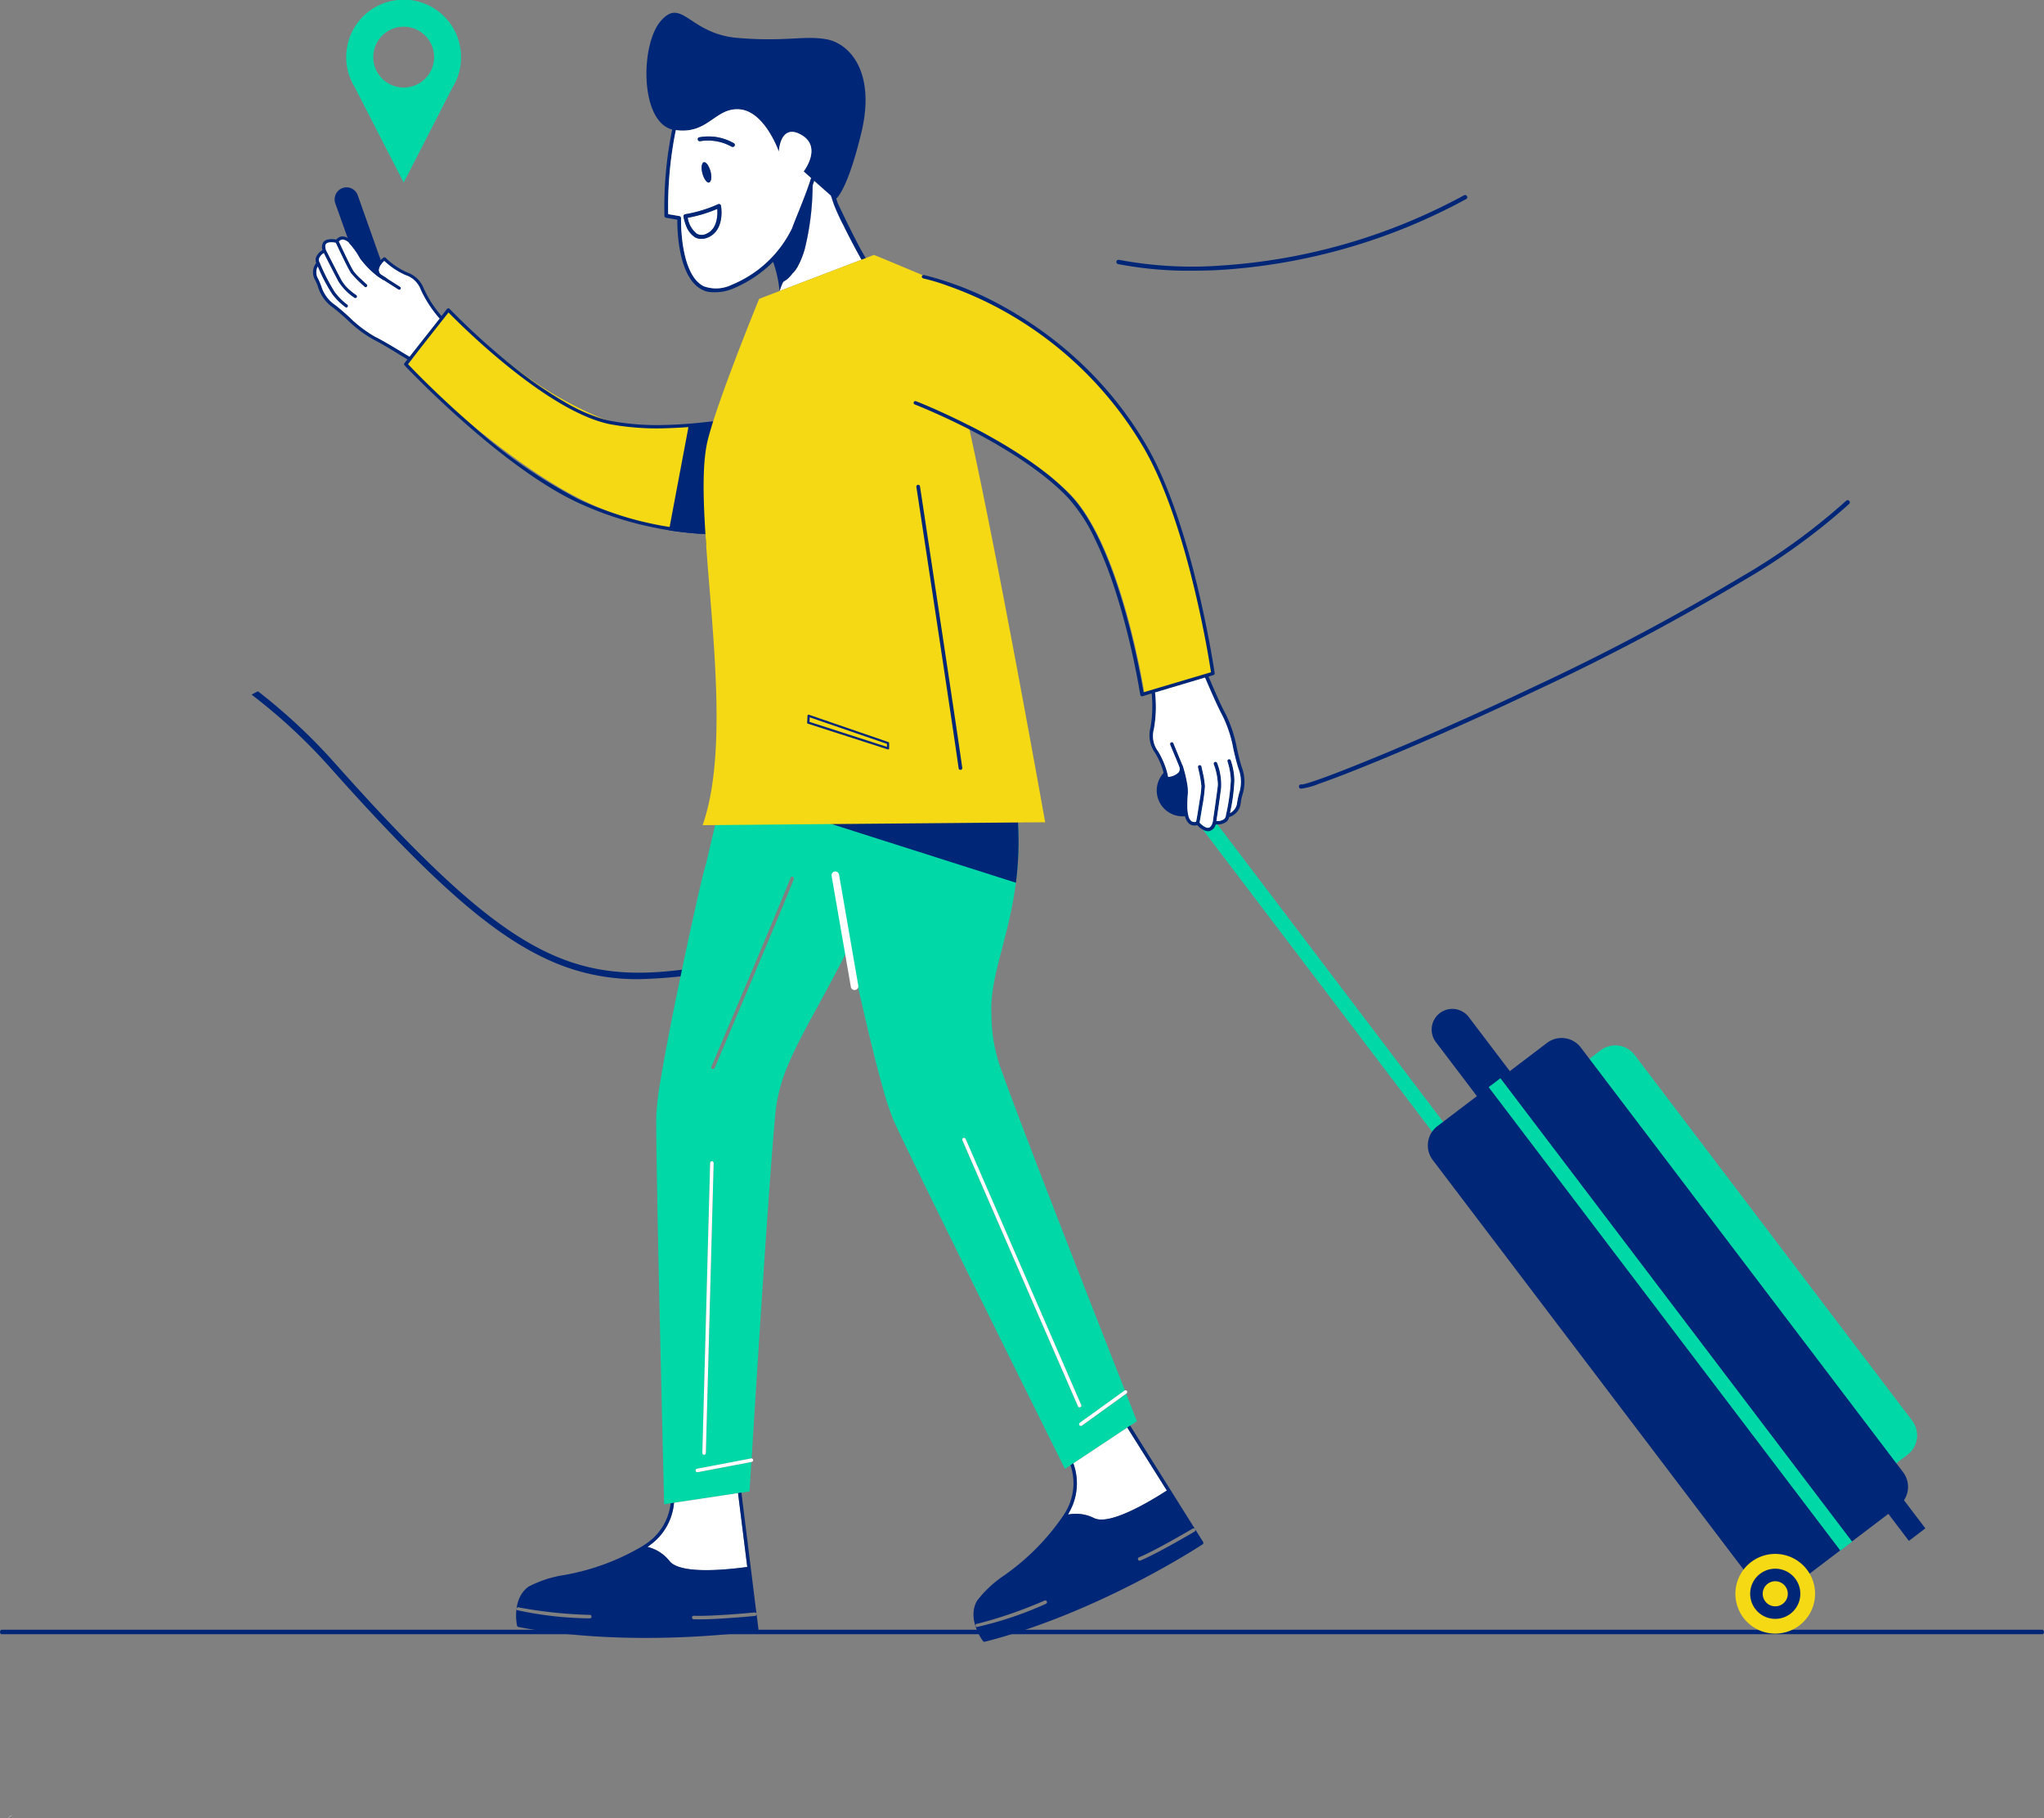 <svg id="Group_3979" data-name="Group 3979" xmlns="http://www.w3.org/2000/svg" xmlns:xlink="http://www.w3.org/1999/xlink" width="202.933" height="180.475" viewBox="0 0 202.933 180.475">
  <rect x="0" y="0" width="202.933" height="180.475" fill="#808080" stroke="none"/>
  <defs>
    <clipPath id="clip-path">
      <rect id="Rectangle_2454" data-name="Rectangle 2454" width="202.933" height="180.475" fill="none"/>
    </clipPath>
  </defs>
  <g id="Group_3978" data-name="Group 3978" clip-path="url(#clip-path)">
    <path id="Path_10414" data-name="Path 10414" d="M202.77,161.762H.162c-.089,0-.162.1-.162.222s.073.222.162.222H202.77c.09,0,.162-.1.162-.222s-.072-.222-.162-.222" fill="#002677"/>
    <path id="Path_10415" data-name="Path 10415" d="M32.767,76.171C42.6,87.215,48.6,92.532,54.155,95.139a21,21,0,0,0,9.278,2.048,48.928,48.928,0,0,0,9.28-1.116.323.323,0,0,0-.125-.633c-14.812,2.894-20.612,1.338-39.339-19.689a56.609,56.609,0,0,0-7.643-7.137c-.215.112-.417.215-.622.338a55.785,55.785,0,0,1,7.783,7.221" fill="#002677"/>
    <path id="Path_10416" data-name="Path 10416" d="M88.683,83.555c.013-.026.506-1.08,1.092-2.605l2.264-10.013c-9.222,7.924-18.474,0-18.474,0L70.156,85.5l-.4,1.483c-.96,4.043-3.06,13.695-4.105,19.805l-.092.577a26.419,26.419,0,0,0-.4,3.388c-.025,1.475.054,6.193.167,11.847.233,11.439.613,26.708.613,26.708l.651-.1.333-.05,6.355-.955.347-.048.79-.118s.065-1.1.181-2.919L69.28,146.13a.174.174,0,0,1-.075-.34l.01,0,5.368-1.025a.3.3,0,0,1,.042,0c.475-7.766,1.706-27.123,2.287-33.5.039-.43.075-.805.108-1.11a16.194,16.194,0,0,1,1.316-4.672c.082-.179.152-.348.23-.524C80.533,100.6,84,95.576,87.261,87.276q.778-1.983,1.414-3.616a.188.188,0,0,1,.008-.105m-18.6,60.665a.174.174,0,0,1-.347-.008l.765-28.778a.172.172,0,0,1,.186-.16.174.174,0,0,1,.162.169Zm8.726-56.953c-1.2,3.076-7.79,18.584-7.856,18.74a.175.175,0,0,1-.324-.134c.068-.155,6.655-15.659,7.852-18.73a.175.175,0,0,1,.339.085.154.154,0,0,1-.019.044Z" fill="#00d9a7"/>
    <path id="Path_10417" data-name="Path 10417" d="M111.816,138.341l-4.393,3.168a.182.182,0,0,1-.244-.034.172.172,0,0,1,.034-.244,0,0,0,0,1,.005-.005l4.432-3.2.039-.015c-2.855-7.238-9.928-25.3-12.1-31.322-.152-.4-.274-.761-.376-1.049a16.109,16.109,0,0,1-.781-4.793c0-.2-.01-.376-.015-.572-.049-3.568,1.757-7.3,2.441-12.656a31.874,31.874,0,0,0,.2-6.1c-.078-1.293-.005-1.386-.054-2.284-.005-.088-.01-.181-.014-.283-.025-.025-.64-2.524-.64-2.563s-1.821-.986-1.933-2.616l.5-.869c-5.74,7.751-18.182-1.259-18.182-1.259l1.118,7.775.327,2.251.746,5.2-.1.112c.839,4.071,3.016,14.429,4.656,20.408l.161.561a26.909,26.909,0,0,0,1.069,3.242c.606,1.347,2.67,5.588,5.165,10.66,5.047,10.27,11.856,23.942,11.856,23.942l.547-.361.278-.186,5.354-3.553.3-.191.664-.439s-.4-1.025-1.069-2.724m-4.788,1.235-11.481-26.4a.173.173,0,0,1,.318-.136l11.48,26.4a.185.185,0,0,1-.005.151.173.173,0,0,1-.312-.01M98.925,72.9a10.569,10.569,0,0,0,1.142-1.967Z" fill="#00d9a7"/>
    <path id="Path_10418" data-name="Path 10418" d="M100.863,87.617,82.188,81.672,75.32,79.485l6.541-.063,19.148-.186c.049.9-.024.991.054,2.284a31.792,31.792,0,0,1-.2,6.1" fill="#002677"/>
    <path id="Path_10419" data-name="Path 10419" d="M85.538,25.775l-8.14,3.11a7.946,7.946,0,0,1,.3-.8.539.539,0,0,1,.14-.17,1.988,1.988,0,0,0,.309-.2,3.314,3.314,0,0,0,.511-.55,3.082,3.082,0,0,0,.519-.67,8.714,8.714,0,0,0,.75-1.89v-.01a26.373,26.373,0,0,0,.75-6.18c.051-.16.11-.32.161-.47l1.659,1.47.28.84a21.2,21.2,0,0,0,1.021,2.22c.619,1.26,1.369,2.65,1.739,3.3" fill="#fff"/>
    <path id="Path_10420" data-name="Path 10420" d="M84.208,22.375c-.13.03-.27.07-.41.1a21.361,21.361,0,0,1-1.02-2.22l-.28-.84-1.66-1.47c-.05.15-.11.31-.16.47a26.427,26.427,0,0,1-.75,6.18v.01a8,8,0,0,0-.75.7c1.34-2.34,1.49-6.35,1.5-7.87.05-.15.11-.31.16-.47l1.66,1.48.28.84a15.764,15.764,0,0,0,1.43,3.09" fill="#fff"/>
    <path id="Path_10421" data-name="Path 10421" d="M85.958,25.615c-.9-1.42-2.789-5.46-2.8-5.48l-.13-.42c.289-.27,1.27-1.5,2.5-6.59,1.439-6.06-1.241-8.84-3.491-9.23s-4.019.27-8.809-.13-5.511-4.08-7.611-1.7c-2.049,2.34-2.1,9.97,1.121,10.79a38.1,38.1,0,0,0-.771,8.58.2.2,0,0,0,.171.18l1.109.19c-.009.99.07,5.74,2.46,6.95a2.079,2.079,0,0,0,.69.22,4.691,4.691,0,0,0,2.451-.36,12.312,12.312,0,0,0,3.909-2.63,12.321,12.321,0,0,1,.64,2.9,7.946,7.946,0,0,1,.3-.8.552.552,0,0,1,.14-.17,1.988,1.988,0,0,0,.309-.2,3.314,3.314,0,0,0,.511-.55,3.052,3.052,0,0,0,.519-.67,8.664,8.664,0,0,0,.75-1.89v-.01a26.373,26.373,0,0,0,.75-6.18c.051-.16.11-.32.161-.47l1.659,1.47.281.84a20.937,20.937,0,0,0,1.02,2.22c.62,1.26,1.37,2.65,1.739,3.3.021.04.051.08.07.12.14-.03.28-.13.421-.16-.021-.04-.05-.08-.071-.12m-7.34-2.93a11.477,11.477,0,0,1-5.93,5.56,3.554,3.554,0,0,1-2.83.16c-2.379-1.2-2.24-6.7-2.24-6.76a.2.2,0,0,0-.16-.2l-1.119-.19a38.418,38.418,0,0,1,.759-8.34c3.241.44,3.9-2.27,6.351-2.06,2.5.23,3.879,4.2,3.879,4.2s.11-2.88,2.231-1.67.229,3.63.229,3.63l.731.65c-.35,1.12-.8,2.24-1.231,3.32-.239.59-.47,1.16-.67,1.7" fill="#002677"/>
    <path id="Path_10422" data-name="Path 10422" d="M79.559,13.385c-2.121-1.21-2.231,1.67-2.231,1.67s-1.379-3.97-3.879-4.2c-2.45-.21-3.11,2.5-6.35,2.06a38.352,38.352,0,0,0-.76,8.34l1.12.19a.2.2,0,0,1,.159.2c0,.06-.139,5.56,2.241,6.76a3.552,3.552,0,0,0,2.829-.16,11.473,11.473,0,0,0,5.93-5.56c.2-.54.431-1.11.67-1.7.43-1.08.881-2.2,1.231-3.32l-.731-.65s1.881-2.42-.229-3.63m-9.24,10.17a1.672,1.672,0,0,1-.91.14,1.484,1.484,0,0,1-.4-.14,2.317,2.317,0,0,1-.909-1.2,4.488,4.488,0,0,1-.24-.87.2.2,0,0,1,.17-.22,13.336,13.336,0,0,0,3.259-.99.191.191,0,0,1,.18,0,.178.178,0,0,1,.11.13c.021.11.411,2.41-1.259,3.15m-.44-7.45c.22-.06.51.35.659.9s.08,1.05-.14,1.11-.509-.35-.659-.9-.08-1.06.14-1.11m2.82-1.53c-.02,0-.03-.01-.051-.01a4.811,4.811,0,0,0-3.149-.55.2.2,0,0,1-.11-.38,5.029,5.029,0,0,1,3.43.56.2.2,0,0,1-.12.38" fill="#fff"/>
    <path id="Path_10423" data-name="Path 10423" d="M85.3,51.1q-.462.175-1.1.381a34.313,34.313,0,0,1-5.911,1.332,35.749,35.749,0,0,1-7.438.249c-.177-.014-.353-.024-.528-.044A35.621,35.621,0,0,1,63.7,51.833q-1.406-.388-2.792-.893c-.049-.015-.1-.034-.151-.054-.571-.21-1.138-.439-1.7-.678-4.2-1.8-8.914-5.326-12.228-8.054-.1-.078-.2-.161-.3-.244-3.207-2.655-5.623-4.994-6.15-5.516l.151-.215.835-1.156L44.4,30.81a79.372,79.372,0,0,0,6.125,5.223c.024.019.049.044.078.063a37.258,37.258,0,0,0,9.406,5.536.044.044,0,0,0,.019,0,12.268,12.268,0,0,0,1.934.513,24.5,24.5,0,0,0,4.173.308c1.044-.005,2.1-.059,3.143-.152.093-.005.191-.014.283-.024.239-.02.474-.044.708-.069a63.722,63.722,0,0,0,7.312-1.239Z" fill="#f4d914"/>
    <path id="Path_10424" data-name="Path 10424" d="M83.218,50.725h-.01a29.835,29.835,0,0,1-7.75,1.8,32.28,32.28,0,0,1-3.4.19c-.411.01-.821,0-1.22-.01l-.821-.03a34.749,34.749,0,0,1-3.539-.37c-.93-.14-1.841-.33-2.761-.55-.94-.23-1.879-.5-2.809-.82a.862.862,0,0,1-.151-.05,32.248,32.248,0,0,1-3.29-1.32,50.513,50.513,0,0,1-10.64-7.41c-.13-.12-.27-.23-.4-.35s-.25-.22-.379-.34c-2.841-2.51-4.961-4.71-5.511-5.29-.02-.02-.03-.02-.04-.04l.87-1.11,3.16-4.01c1.16,1.19,9.771,9.82,16.03,11.09a25.788,25.788,0,0,0,5.57.4q1.125-.03,2.22-.12c.15-.01.311-.02.47-.04s.31-.02.46-.04a2.826,2.826,0,0,0,.29-.02c.241-.03.47-.05.7-.08.151-.02.291-.04.431-.05.319-.04.64-.08.939-.12a55.65,55.65,0,0,0,5.57-1.02.172.172,0,0,0,.12-.2.163.163,0,0,0-.2-.12,58.506,58.506,0,0,1-6.319,1.12l-.561.06c-1.28.15-2.659.26-4.04.3a25.4,25.4,0,0,1-5.59-.4c-.19-.04-.389-.08-.59-.14h-.02a16.627,16.627,0,0,1-3.68-1.58,41.085,41.085,0,0,1-5.72-3.96.616.616,0,0,1-.08-.06,70.3,70.3,0,0,1-5.9-5.39.173.173,0,0,0-.12-.04.092.092,0,0,0-.05.01.218.218,0,0,0-.08.05l-.54.7a11.128,11.128,0,0,1-1.76-2.72,2.732,2.732,0,0,0-1.66-1.61,7.229,7.229,0,0,1-2.14-1.45.166.166,0,0,0-.21-.01,3.333,3.333,0,0,0-.269.24,1.642,1.642,0,0,0-.521.96v.05a6.731,6.731,0,0,1-1.25-1.34,5.439,5.439,0,0,0-1.51-1.86.979.979,0,0,0-.46-.16.788.788,0,0,0-.22.02.822.822,0,0,0-.45.3,1.949,1.949,0,0,0-.93.01.767.767,0,0,0-.31.19.863.863,0,0,0-.13.84,1.511,1.511,0,0,0-.65.74.772.772,0,0,0,.03.54,1.5,1.5,0,0,0-.1,1.71,4.775,4.775,0,0,1,.3.74,3.872,3.872,0,0,0,1.5,2c.49.38.96.8,1.4,1.2a12.213,12.213,0,0,0,2.61,1.96c.86.43,2.06,1.18,3.031,1.77l.319.19-.3.37a.157.157,0,0,0,.01.22c.02.02,2.381,2.53,5.66,5.44,3.03,2.69,7.48,6.29,11.5,8.16a33.743,33.743,0,0,0,6.31,2.21c.921.22,1.85.41,2.781.56.619.1,1.24.17,1.859.24.58.06,1.171.11,1.76.13.1,0,.191.01.29.01s.17.01.261.02.169.01.259.01c.41.01.821.01,1.22.01,1.15-.01,2.3-.07,3.44-.19a30.719,30.719,0,0,0,7.84-1.84.184.184,0,0,0,.08-.22.165.165,0,0,0-.21-.08m-42.91-15.53c-.97-.59-2.19-1.34-3.06-1.77a12.106,12.106,0,0,1-2.53-1.92c-.45-.41-.919-.83-1.419-1.22a3.463,3.463,0,0,1-1.391-1.86,7.2,7.2,0,0,0-.32-.76,1.216,1.216,0,0,1-.04-1.21,17,17,0,0,0,1.42,2.72A6.2,6.2,0,0,0,34.3,30.5a.151.151,0,0,0,.219-.05.16.16,0,0,0-.039-.22,5.925,5.925,0,0,1-1.25-1.26,18.647,18.647,0,0,1-1.481-2.9l-.01-.01v-.01a.471.471,0,0,1-.06-.4,1.153,1.153,0,0,1,.47-.53c.25.5,1.04,2.06,1.43,2.79a5.408,5.408,0,0,0,1.62,1.66.16.16,0,0,0,.22-.05.17.17,0,0,0-.04-.23,5.706,5.706,0,0,1-.6-.46,3.845,3.845,0,0,1-.91-1.08c-.44-.83-1.42-2.76-1.5-2.92-.1-.31-.1-.52.02-.64.2-.2.7-.15.95-.09.2.43,1.24,2.66,1.54,3.05a13.019,13.019,0,0,0,1.31,1.31.146.146,0,0,0,.23-.01.055.055,0,0,0,.03-.05.158.158,0,0,0-.04-.18s-.25-.22-.53-.49a6.353,6.353,0,0,1-.74-.77c-.24-.32-1.12-2.18-1.49-2.98a.483.483,0,0,1,.38-.2h.021a1.116,1.116,0,0,1,.659.39,7.568,7.568,0,0,1,1.04,1.47,9.126,9.126,0,0,0,1.84,1.85l.49.31,1.46.93a.154.154,0,0,0,.23-.04.159.159,0,0,0-.04-.22l-.02-.01-1.27-.81-.65-.42a.584.584,0,0,1-.19-.46,1.175,1.175,0,0,1,.31-.63l.24-.24c.11.11.23.2.34.3a7.477,7.477,0,0,0,1.78,1.11,2.374,2.374,0,0,1,1.5,1.44,11.813,11.813,0,0,0,1.87,2.87l-2.98,3.78Z" fill="#002677"/>
    <path id="Path_10425" data-name="Path 10425" d="M43.639,31.625l-2.98,3.78-.35-.21c-.97-.59-2.191-1.34-3.06-1.77a12.111,12.111,0,0,1-2.531-1.92c-.449-.41-.919-.83-1.419-1.22a3.466,3.466,0,0,1-1.39-1.86,7.411,7.411,0,0,0-.32-.76,1.213,1.213,0,0,1-.04-1.21,16.99,16.99,0,0,0,1.419,2.72A6.217,6.217,0,0,0,34.3,30.5a.152.152,0,0,0,.22-.05.16.16,0,0,0-.04-.22,5.948,5.948,0,0,1-1.25-1.26,18.707,18.707,0,0,1-1.48-2.9l-.01-.01v-.01a.471.471,0,0,1-.06-.4,1.146,1.146,0,0,1,.469-.53c.25.5,1.04,2.06,1.43,2.79a5.4,5.4,0,0,0,1.621,1.66.159.159,0,0,0,.219-.05.17.17,0,0,0-.039-.23,5.651,5.651,0,0,1-.6-.46,3.845,3.845,0,0,1-.91-1.08c-.439-.83-1.419-2.76-1.5-2.92-.1-.31-.1-.52.021-.64.2-.2.7-.15.95-.09.2.43,1.239,2.66,1.54,3.05a12.929,12.929,0,0,0,1.309,1.31.146.146,0,0,0,.23-.01.056.056,0,0,0,.031-.05.161.161,0,0,0-.04-.18s-.25-.22-.53-.49a6.2,6.2,0,0,1-.74-.77c-.241-.32-1.12-2.18-1.491-2.98a.486.486,0,0,1,.38-.2h.021a1.113,1.113,0,0,1,.659.39,7.564,7.564,0,0,1,1.041,1.47,9.126,9.126,0,0,0,1.84,1.85l.489.31,1.461.93a.154.154,0,0,0,.23-.04.16.16,0,0,0-.04-.22l-.021-.01-1.27-.81-.649-.42a.588.588,0,0,1-.191-.46,1.184,1.184,0,0,1,.311-.63l.239-.24c.11.11.231.2.34.3a7.483,7.483,0,0,0,1.781,1.11,2.376,2.376,0,0,1,1.5,1.44,11.813,11.813,0,0,0,1.87,2.87" fill="#fff"/>
    <path id="Path_10426" data-name="Path 10426" d="M72.118,54.313c-.142-.02-.283-.029-.425-.049-.522-.029-1.054-.083-1.581-.156-.025-.371-.049-.742-.073-1.1-.586-.025-1.177-.073-1.762-.132-.62-.063-1.24-.142-1.855-.239l.024-.156.034-.171,1.836-9.738,0-.049.024-.136v0l.034-.171c.8-.029,1.6-.108,2.367-.21.3-.034.6-.078.889-.122l0,.156v.02l.009.185v.015l.406,10.465.014.342,0,.073.029.781.01.376Z" fill="#002677"/>
    <path id="Path_10427" data-name="Path 10427" d="M38.578,28.045c-.09-.12-.169-.25-.259-.38-.061.03-.141.08-.241.14l-.49-.31a9.152,9.152,0,0,1-1.84-1.85,7.568,7.568,0,0,0-1.04-1.47l-.19-.55-1.23-3.45a1.194,1.194,0,0,1,.72-1.51,1.177,1.177,0,0,1,1.51.72l2.281,6.43.11.33a1.169,1.169,0,0,0-.311.63.587.587,0,0,0,.19.46l.65.42Z" fill="#002677"/>
    <path id="Path_10428" data-name="Path 10428" d="M120.336,66.867l-6.707,2.006c-.283-1.767-2.518-14.672-7.233-19.656-3.705-3.9-10.178-7.092-13.389-8.523L86.761,25.305c.322.093,6.514,2.728,6.944,2.874a40.334,40.334,0,0,1,6.042,2.67,36.64,36.64,0,0,1,13.98,13.721c2.358,4.1,4.037,9.977,5.028,14.185.961,4.056,1.474,7.38,1.581,8.112" fill="#f4d914"/>
    <path id="Path_10429" data-name="Path 10429" d="M117.928,78.825a11.356,11.356,0,0,0-.04,1.49l-.36-.47-.84-1.11.87-.66.3-.23.02.03a4.006,4.006,0,0,1,.05.95" fill="#00d9a7"/>
    <path id="Path_10430" data-name="Path 10430" d="M145.669,114.5l-1.17.88-2.31-3.05-22.76-29.98-.66-.87c.05-.26.11-.59.17-.96.05-.33.11-.68.16-1.02l.3.39a2,2,0,0,0-.039.24c-.11.68-.22,1.3-.26,1.53.18.19.6.56.89.5.18-.03.32-.22.409-.54a3.015,3.015,0,0,0,.051-.34l.43.56,22.39,29.5.01.01Z" fill="#00d9a7"/>
    <path id="Path_10431" data-name="Path 10431" d="M153.835,108.107l5.076-3.853a2.418,2.418,0,0,1,3.387.464l27.547,36.291a2.417,2.417,0,0,1-.464,3.387l-5.076,3.853Z" fill="#00d9a7"/>
    <path id="Path_10432" data-name="Path 10432" d="M117.989,80.965a2.183,2.183,0,0,1-.34.05,2.566,2.566,0,0,1-2.12-4.3,2.359,2.359,0,0,1,.29-.26c.06.22.11.44.16.66a1.66,1.66,0,0,0,1.02-.43.581.581,0,0,0,.11-.51l-.09-.24a2.178,2.178,0,0,1,.36-.03l.07.16a13.273,13.273,0,0,1,.43,1.81,4.006,4.006,0,0,1,.05.95,11.183,11.183,0,0,0-.04,1.49,3.352,3.352,0,0,0,.1.65" fill="#002677"/>
    <path id="Path_10433" data-name="Path 10433" d="M119.629,78.035a17.17,17.17,0,0,1-.231,1.85,2,2,0,0,0-.039.24,2.465,2.465,0,0,1-.41.38c0,.01-.011.01-.011.01.051-.33.111-.68.161-1.02a10.747,10.747,0,0,0,.18-1.45,11,11,0,0,0-.271-1.58,3.076,3.076,0,0,1,.441.45.123.123,0,0,0,.03.04,9.692,9.692,0,0,1,.15,1.08" fill="#002677"/>
    <path id="Path_10434" data-name="Path 10434" d="M191.152,151.7l-2.12-2.793a2.4,2.4,0,0,0-.087-2.78l-31.992-42.147a2.4,2.4,0,0,0-3.369-.461l-3.686,2.8-4.074-5.368a2.051,2.051,0,0,0-3.268,2.48l4.075,5.368-3.92,2.975a2.4,2.4,0,0,0-.461,3.369l31.992,42.146a2.4,2.4,0,0,0,3.368.462l9.871-7.493,2.037,2.684Z" fill="#002677"/>
    <path id="Path_10435" data-name="Path 10435" d="M179.4,155.8a3.955,3.955,0,1,1-5.542-.759,3.955,3.955,0,0,1,5.542.759" fill="#f4d914"/>
    <path id="Path_10436" data-name="Path 10436" d="M178.235,156.688a2.49,2.49,0,1,1-3.49-.478,2.49,2.49,0,0,1,3.49.478" fill="#002677"/>
    <path id="Path_10437" data-name="Path 10437" d="M177.243,157.441a1.245,1.245,0,1,1-1.745-.239,1.245,1.245,0,0,1,1.745.239" fill="#f4d914"/>
    <rect id="Rectangle_2453" data-name="Rectangle 2453" width="1.465" height="57.722" transform="matrix(0.797, -0.605, 0.605, 0.797, 147.798, 107.907)" fill="#00d9a7"/>
    <path id="Path_10438" data-name="Path 10438" d="M1.239,180.168c-.039.02-.083.039-.122.063a1.378,1.378,0,0,0-.312.245.731.731,0,0,1,.434-.308" fill="#fff"/>
    <path id="Path_10439" data-name="Path 10439" d="M45.774,5.7A5.7,5.7,0,1,0,34.813,7.861h0a5.609,5.609,0,0,0,.408.794l4.858,9.465,4.86-9.467a5.67,5.67,0,0,0,.406-.791v0h0A5.673,5.673,0,0,0,45.774,5.7m-5.695,2.99a3.02,3.02,0,1,1,3.02-3.02,3.02,3.02,0,0,1-3.02,3.02" fill="#00d9a7"/>
    <path id="Path_10440" data-name="Path 10440" d="M103.768,81.615l-2.7.02-11.6.1-6.9.06h-.36l-11.21.1-1.24.01c2.48-7.07,1-18.72.35-27.8-.02-.37-.05-.74-.07-1.1v-.02c-.01-.11-.01-.2-.02-.31-.23-3.72-.27-6.91.26-9.04.11-.42.25-.92.42-1.47v-.01c.02-.05.03-.1.05-.16l.06-.18c1.46-4.58,4.56-12.15,4.56-12.15l2.03-.78,8.14-3.11.42-.16.8-.31a.031.031,0,0,1,.02.01,21.78,21.78,0,0,1,7.65,10.17c.44,1.25,1.04,3.64,1.72,6.7v.01c.03.14.07.28.1.43,2.98,13.45,7.52,38.99,7.52,38.99" fill="#f4d914"/>
    <path id="Path_10441" data-name="Path 10441" d="M68.274,21.613a2.555,2.555,0,0,0,.911,1.594,1.042,1.042,0,0,0,.965-.016c1.1-.483,1.112-1.877,1.06-2.455a13.876,13.876,0,0,1-2.936.877" fill="#fff"/>
    <path id="Path_10442" data-name="Path 10442" d="M72.949,14.445a.2.2,0,0,1-.25.13c-.02,0-.03-.01-.051-.01a4.811,4.811,0,0,0-3.149-.55.2.2,0,0,1-.11-.38,5.029,5.029,0,0,1,3.43.56.2.2,0,0,1,.13.25" fill="#002677"/>
    <path id="Path_10443" data-name="Path 10443" d="M71.578,20.405a.182.182,0,0,0-.11-.13.191.191,0,0,0-.18,0,13.343,13.343,0,0,1-3.26.99.2.2,0,0,0-.17.22,4.488,4.488,0,0,0,.24.87,2.313,2.313,0,0,0,.91,1.2,1.466,1.466,0,0,0,.4.14,1.67,1.67,0,0,0,.91-.14c1.67-.74,1.28-3.04,1.26-3.15m-.36.5a3.349,3.349,0,0,1-.01.54c-.01.1-.03.22-.05.33a.127.127,0,0,1-.01.06c-.02.08-.04.15-.06.23a2.069,2.069,0,0,1-.2.46,1.027,1.027,0,0,1-.19.26,1.252,1.252,0,0,1-.23.23h-.01a1.257,1.257,0,0,1-.3.18,1.04,1.04,0,0,1-.97.01,2.482,2.482,0,0,1-.91-1.59,13.558,13.558,0,0,0,2.93-.88h.01a.485.485,0,0,1,0,.17" fill="#002677"/>
    <path id="Path_10444" data-name="Path 10444" d="M70.4,18.115c-.22.06-.51-.35-.66-.9s-.08-1.06.14-1.11.51.35.66.9.08,1.05-.14,1.11" fill="#002677"/>
    <path id="Path_10445" data-name="Path 10445" d="M106.147,150.12l-.108.209a3.989,3.989,0,0,1,2.555.337c1.449.768,5.184-1.383,7.257-2.721l-3.929-6.253-5.354,3.553a5.79,5.79,0,0,1-.421,4.875" fill="#fff"/>
    <path id="Path_10446" data-name="Path 10446" d="M111.916,141.691l3.93,6.253c-2.071,1.335-5.807,3.486-7.257,2.721a4.017,4.017,0,0,0-2.555-.337l.108-.209a5.772,5.772,0,0,0,.417-4.875l-.28.187a5.563,5.563,0,0,1-.619,4.849l-.1.16a23.1,23.1,0,0,1-5.841,5.914,11.4,11.4,0,0,0-2.73,2.548l-.041.08c-.92,1.785.576,3.821.647,3.906a.175.175,0,0,0,.183.065c11.3-2.874,21.523-9.6,21.62-9.669a.191.191,0,0,0,.057-.066.178.178,0,0,0-.007-.173l-.792-1.259a.175.175,0,0,1-.061.237c-.15.089-3.7,2.181-5.383,2.876a.175.175,0,0,1-.134-.323h0c1.659-.684,5.3-2.831,5.34-2.854a.174.174,0,0,1,.236.062L112.2,141.495Zm-15.064,19.69a.174.174,0,0,1,.123-.213.17.17,0,0,1,.071,0,43.963,43.963,0,0,0,6.656-2.3.173.173,0,0,1,.227.238.17.17,0,0,1-.081.078,35.632,35.632,0,0,1-6.9,2.317.176.176,0,0,1-.094-.117" fill="#002677"/>
    <path id="Path_10447" data-name="Path 10447" d="M95.865,113.035a.174.174,0,0,0-.318.139l11.476,26.408a.173.173,0,0,0,.227.089.17.17,0,0,0,.086-.079.175.175,0,0,0,.005-.15Z" fill="#fff"/>
    <path id="Path_10448" data-name="Path 10448" d="M107.21,141.217a.174.174,0,0,0-.047.242.176.176,0,0,0,.242.047l.008-.006,4.391-3.166.035-.027a.173.173,0,0,0,.039-.243.174.174,0,0,0-.2-.057.219.219,0,0,0-.039.017Z" fill="#fff"/>
    <path id="Path_10449" data-name="Path 10449" d="M64.48,153.4l-.186.144a3.993,3.993,0,0,1,2.173,1.386c.987,1.309,5.282.939,7.726.6l-.915-7.328-6.355.955A5.786,5.786,0,0,1,64.48,153.4" fill="#fff"/>
    <path id="Path_10450" data-name="Path 10450" d="M73.273,148.2l.915,7.328c-2.441.334-6.736.7-7.727-.6a4.005,4.005,0,0,0-2.172-1.387l.186-.144a5.769,5.769,0,0,0,2.44-4.241l-.333.051a5.563,5.563,0,0,1-2.612,4.132l-.154.106a23.113,23.113,0,0,1-7.794,2.886,11.427,11.427,0,0,0-3.551,1.154l-.072.056c-1.589,1.228-1.094,3.706-1.065,3.813a.173.173,0,0,0,.137.136c11.456,2.177,23.564.407,23.681.384a.185.185,0,0,0,.08-.035.172.172,0,0,0,.066-.159l-.185-1.476a.17.17,0,0,1-.066.152.174.174,0,0,1-.089.036c-.174.018-4.275.411-6.1.329a.175.175,0,0,1,.016-.349c1.794.083,6-.322,6.046-.326a.173.173,0,0,1,.189.155l-1.5-12.056Zm-21.98,11.469a.174.174,0,0,1,.2-.141.179.179,0,0,1,.066.026,44.068,44.068,0,0,0,7,.733.173.173,0,0,1,.1.312.176.176,0,0,1-.106.036,35.7,35.7,0,0,1-7.234-.82.171.171,0,0,1-.036-.146" fill="#002677"/>
    <path id="Path_10451" data-name="Path 10451" d="M70.851,115.443a.174.174,0,0,0-.348-.008l-.772,28.782a.174.174,0,0,0,.168.178.178.178,0,0,0,.112-.035.18.18,0,0,0,.068-.134Z" fill="#fff"/>
    <path id="Path_10452" data-name="Path 10452" d="M69.209,145.778a.174.174,0,1,0,.054.344l.01,0,5.318-1.011.044-.01a.162.162,0,0,0,.073-.033.172.172,0,0,0-.1-.308.2.2,0,0,0-.042,0Z" fill="#fff"/>
    <path id="Path_10453" data-name="Path 10453" d="M119.288,76.075a.186.186,0,0,0-.21-.13h-.01a.176.176,0,0,0-.13.21c0,.01.03.13.07.31a3.181,3.181,0,0,1,.441.45.11.11,0,0,0,.03.04c-.1-.45-.191-.85-.191-.88m-2.79-2.3a.171.171,0,0,0-.32.12v.02l.841,2.02a2.166,2.166,0,0,1,.359-.03Zm2.79,2.3a.186.186,0,0,0-.21-.13h-.01a.176.176,0,0,0-.13.21c0,.01.03.13.07.31a3.181,3.181,0,0,1,.441.45.11.11,0,0,0,.03.04c-.1-.45-.191-.85-.191-.88m-2.79-2.3a.171.171,0,0,0-.32.12v.02l.841,2.02a2.166,2.166,0,0,1,.359-.03Zm2.79,2.3a.186.186,0,0,0-.21-.13h-.01a.176.176,0,0,0-.13.21c0,.01.03.13.07.31a3.181,3.181,0,0,1,.441.45.11.11,0,0,0,.03.04c-.1-.45-.191-.85-.191-.88m-2.79-2.3a.171.171,0,0,0-.32.12v.02l.841,2.02a2.166,2.166,0,0,1,.359-.03Zm2.79,2.3a.186.186,0,0,0-.21-.13h-.01a.176.176,0,0,0-.13.21c0,.01.03.13.07.31a3.181,3.181,0,0,1,.441.45.11.11,0,0,0,.03.04c-.1-.45-.191-.85-.191-.88m-3.01-2.4a.163.163,0,0,0-.1.22v.02l.841,2.02a2.166,2.166,0,0,1,.359-.03l-.88-2.13a.163.163,0,0,0-.22-.1m7.01,2.48c-.2-.63-.35-1.28-.489-1.91a13.147,13.147,0,0,0-1.091-3.33c-.49-.89-1.09-2.29-1.57-3.41l-.159-.35.489-.15a.18.18,0,0,0,.13-.19c-.009-.04-.54-3.68-1.63-8.25-1-4.22-2.7-10.1-5.07-14.22a36.775,36.775,0,0,0-7.78-9.39,38.542,38.542,0,0,0-6.36-4.45,32.222,32.222,0,0,0-8.029-3.21.118.118,0,0,0-.1.02.153.153,0,0,0-.11.11.193.193,0,0,0,.141.21,19.294,19.294,0,0,1,2.32.69,36.166,36.166,0,0,1,5.619,2.51,36.9,36.9,0,0,1,13.991,13.68c2.36,4.08,4.049,9.93,5.039,14.13.97,4.04,1.49,7.35,1.6,8.08l-6.631,1.97-.07.02c-.29-1.76-2.54-14.62-7.26-19.58a24,24,0,0,0-2.679-2.38c-.591-.45-1.2-.89-1.831-1.31s-1.26-.82-1.89-1.2c-.209-.13-.43-.25-.639-.38-.42-.24-.841-.48-1.25-.71s-.8-.43-1.191-.64a.037.037,0,0,1-.03-.01c-.209-.11-.41-.21-.61-.31s-.37-.19-.55-.28c-.38-.19-.74-.36-1.09-.53-.3-.14-.59-.27-.86-.4-.23-.1-.44-.2-.64-.29-1.24-.55-2.029-.86-2.059-.87a.182.182,0,0,0-.231.09.178.178,0,0,0,.1.23c.06.02,2.43.95,5.43,2.48,3.22,1.67,7.18,4.04,9.76,6.75a16.468,16.468,0,0,1,2.71,4.15c3.081,6.31,4.47,15.33,4.49,15.44a.2.2,0,0,0,.08.12c.02.01.03.01.051.02a.166.166,0,0,0,.1,0l.9-.28a12.189,12.189,0,0,1-.131,3.46,2.959,2.959,0,0,0,.47,2.44,7.289,7.289,0,0,1,.85,1.99,6,6,0,0,1,.14.59.164.164,0,0,0,.171.14,2.153,2.153,0,0,0,1.439-.56l.03-.04c.09.37.19.81.25,1.23a3.55,3.55,0,0,1,.031.71c-.031.33-.061.69-.061,1.06a4.781,4.781,0,0,0,.12,1.17,1.418,1.418,0,0,0,.42.75.863.863,0,0,0,.79.13,1.9,1.9,0,0,0,.57.45,1.227,1.227,0,0,0,.26.12.811.811,0,0,0,.38.03.915.915,0,0,0,.631-.66h.179a1.442,1.442,0,0,0,.86-.25.868.868,0,0,0,.3-.49,1.6,1.6,0,0,0,1.15-1.43,5.983,5.983,0,0,1,.18-.83,4.091,4.091,0,0,0-.08-2.68m-.269,2.59a8.345,8.345,0,0,0-.191.88,1.312,1.312,0,0,1-.71,1.08,18.137,18.137,0,0,0,.44-3.26,6.747,6.747,0,0,0-.359-1.98.171.171,0,0,0-.22-.1.176.176,0,0,0-.111.22,6.721,6.721,0,0,1,.331,1.87,19.786,19.786,0,0,1-.491,3.46v.02a.511.511,0,0,1-.2.38,1.2,1.2,0,0,1-.739.18c.089-.59.369-2.44.469-3.32a5.91,5.91,0,0,0-.4-2.45.178.178,0,0,0-.331.13,6.424,6.424,0,0,1,.4,1.94,1.85,1.85,0,0,1-.021.34c-.1.79-.33,2.42-.439,3.14a3.288,3.288,0,0,1-.051.34c-.09.32-.23.51-.41.54-.289.06-.71-.31-.89-.5.04-.23.15-.85.26-1.53a2,2,0,0,1,.04-.24,17.091,17.091,0,0,0,.23-1.85,9.43,9.43,0,0,0-.149-1.08c-.1-.45-.191-.85-.191-.88a.186.186,0,0,0-.21-.13h-.01a.176.176,0,0,0-.13.21c0,.01.03.13.07.31a10.991,10.991,0,0,1,.27,1.58,10.747,10.747,0,0,1-.18,1.45c-.049.34-.11.69-.16,1.02-.06.37-.12.7-.169.96-.011.03-.011.06-.021.09a.53.53,0,0,1-.47-.07.984.984,0,0,1-.29-.53,3.513,3.513,0,0,1-.1-.65,11.356,11.356,0,0,1,.04-1.49,4.006,4.006,0,0,0-.05-.95,13.51,13.51,0,0,0-.429-1.81l-.071-.16-.88-2.13a.171.171,0,0,0-.32.12v.02l.841,2.02.089.24a.578.578,0,0,1-.11.51,1.655,1.655,0,0,1-1.019.43c-.051-.22-.1-.44-.161-.66a8.123,8.123,0,0,0-.839-1.88,2.547,2.547,0,0,1-.421-2.19,12.412,12.412,0,0,0,.12-3.65l4.96-1.48.17.4c.491,1.13,1.1,2.53,1.59,3.44a12.479,12.479,0,0,1,1.051,3.24c.14.63.3,1.29.5,1.93a3.691,3.691,0,0,1,.07,2.48m-6.521-4.97a.171.171,0,0,0-.32.12v.02l.841,2.02a2.166,2.166,0,0,1,.359-.03Zm2.79,2.3a.186.186,0,0,0-.21-.13h-.01a.176.176,0,0,0-.13.21c0,.01.03.13.07.31a3.181,3.181,0,0,1,.441.45.11.11,0,0,0,.03.04c-.1-.45-.191-.85-.191-.88m-2.79-2.3a.171.171,0,0,0-.32.12v.02l.841,2.02a2.166,2.166,0,0,1,.359-.03Zm2.79,2.3a.186.186,0,0,0-.21-.13h-.01a.176.176,0,0,0-.13.21c0,.01.03.13.07.31a3.181,3.181,0,0,1,.441.45.11.11,0,0,0,.03.04c-.1-.45-.191-.85-.191-.88m-2.79-2.3a.171.171,0,0,0-.32.12v.02l.841,2.02a2.166,2.166,0,0,1,.359-.03Zm2.79,2.3a.186.186,0,0,0-.21-.13h-.01a.176.176,0,0,0-.13.21c0,.01.03.13.07.31a3.181,3.181,0,0,1,.441.45.11.11,0,0,0,.03.04c-.1-.45-.191-.85-.191-.88m-2.79-2.3a.171.171,0,0,0-.32.12v.02l.841,2.02a2.166,2.166,0,0,1,.359-.03Zm2.79,2.3a.186.186,0,0,0-.21-.13h-.01a.176.176,0,0,0-.13.21c0,.01.03.13.07.31a3.181,3.181,0,0,1,.441.45.11.11,0,0,0,.03.04c-.1-.45-.191-.85-.191-.88" fill="#002677"/>
    <path id="Path_10454" data-name="Path 10454" d="M123.018,78.745a8.6,8.6,0,0,0-.19.88,1.314,1.314,0,0,1-.71,1.08,18.227,18.227,0,0,0,.44-3.26,6.716,6.716,0,0,0-.36-1.98.17.17,0,0,0-.22-.1.175.175,0,0,0-.11.22,6.684,6.684,0,0,1,.33,1.87,19.715,19.715,0,0,1-.49,3.46v.02a.514.514,0,0,1-.2.38,1.2,1.2,0,0,1-.74.18c.09-.59.37-2.44.47-3.32a5.886,5.886,0,0,0-.4-2.45.177.177,0,1,0-.33.13,6.437,6.437,0,0,1,.4,1.94,1.941,1.941,0,0,1-.02.34c-.1.79-.33,2.42-.44,3.14a3.411,3.411,0,0,1-.05.34c-.09.32-.23.51-.41.54-.29.06-.71-.31-.89-.5.04-.23.15-.85.26-1.53a2,2,0,0,1,.04-.24,17.358,17.358,0,0,0,.23-1.85,9.463,9.463,0,0,0-.15-1.08c-.1-.45-.19-.85-.19-.88a.186.186,0,0,0-.21-.13h-.01a.175.175,0,0,0-.13.21c0,.01.03.13.07.31a11.132,11.132,0,0,1,.27,1.58,10.747,10.747,0,0,1-.18,1.45c-.05.34-.11.69-.16,1.02-.06.37-.12.7-.17.96-.01.03-.01.06-.02.09a.53.53,0,0,1-.47-.07.984.984,0,0,1-.29-.53,3.431,3.431,0,0,1-.1-.65,11.356,11.356,0,0,1,.04-1.49,4.006,4.006,0,0,0-.05-.95,13.273,13.273,0,0,0-.43-1.81l-.07-.16-.88-2.13a.171.171,0,0,0-.32.12v.02l.84,2.02.09.24a.581.581,0,0,1-.11.51,1.657,1.657,0,0,1-1.02.43c-.05-.22-.1-.44-.16-.66a8.126,8.126,0,0,0-.84-1.88,2.547,2.547,0,0,1-.42-2.19,12.412,12.412,0,0,0,.12-3.65l4.96-1.48.17.4c.49,1.13,1.1,2.53,1.59,3.44a12.44,12.44,0,0,1,1.05,3.24c.14.63.3,1.29.5,1.93a3.691,3.691,0,0,1,.07,2.48" fill="#fff"/>
    <path id="Path_10455" data-name="Path 10455" d="M95.175,76.258a.18.18,0,0,0,.126.148.206.206,0,0,0,.078.008.181.181,0,0,0,.155-.2c-.366-2.749-4.157-27.691-4.194-27.939a.182.182,0,0,0-.36.054c.042.249,3.83,25.187,4.195,27.933" fill="#002677"/>
    <path id="Path_10456" data-name="Path 10456" d="M110.839,25.951a.215.215,0,0,0,.159.258,36.7,36.7,0,0,0,7.439.658c.86,0,1.772-.021,2.742-.075a58.72,58.72,0,0,0,24.359-7.019.215.215,0,1,0-.176-.392l-.026.013a58.355,58.355,0,0,1-24.161,6.968A39.094,39.094,0,0,1,111.1,25.79a.215.215,0,0,0-.258.161" fill="#002677"/>
    <path id="Path_10457" data-name="Path 10457" d="M129.215,77.858a.215.215,0,0,0-.075.424h.01a7.076,7.076,0,0,0,1.8-.488c3.673-1.267,12.311-4.86,21.508-9.238A226.309,226.309,0,0,0,173.1,57.618a62.52,62.52,0,0,0,10.489-7.6.216.216,0,0,0-.3-.311,62.51,62.51,0,0,1-10.574,7.647,224.567,224.567,0,0,1-20.338,10.773c-11.836,5.637-22.386,9.8-23.158,9.735" fill="#002677"/>
    <line id="Line_122" data-name="Line 122" x2="1.911" y2="11.022" transform="translate(82.933 86.872)" fill="none" stroke="#fff" stroke-linecap="round" stroke-miterlimit="10" stroke-width="0.75"/>
    <path id="Path_10458" data-name="Path 10458" d="M80.221,71.832l7.912,2.549a.092.092,0,0,0,.033.006.107.107,0,0,0,.064-.021.108.108,0,0,0,.045-.088v-.524a.11.11,0,0,0-.074-.1l-7.882-2.709a.107.107,0,0,0-.1.011.113.113,0,0,0-.048.085l-.035.685a.107.107,0,0,0,.08.108m.17-.638,7.673,2.636v.3L80.369,71.65Z" fill="#002677"/>
  </g>
</svg>
